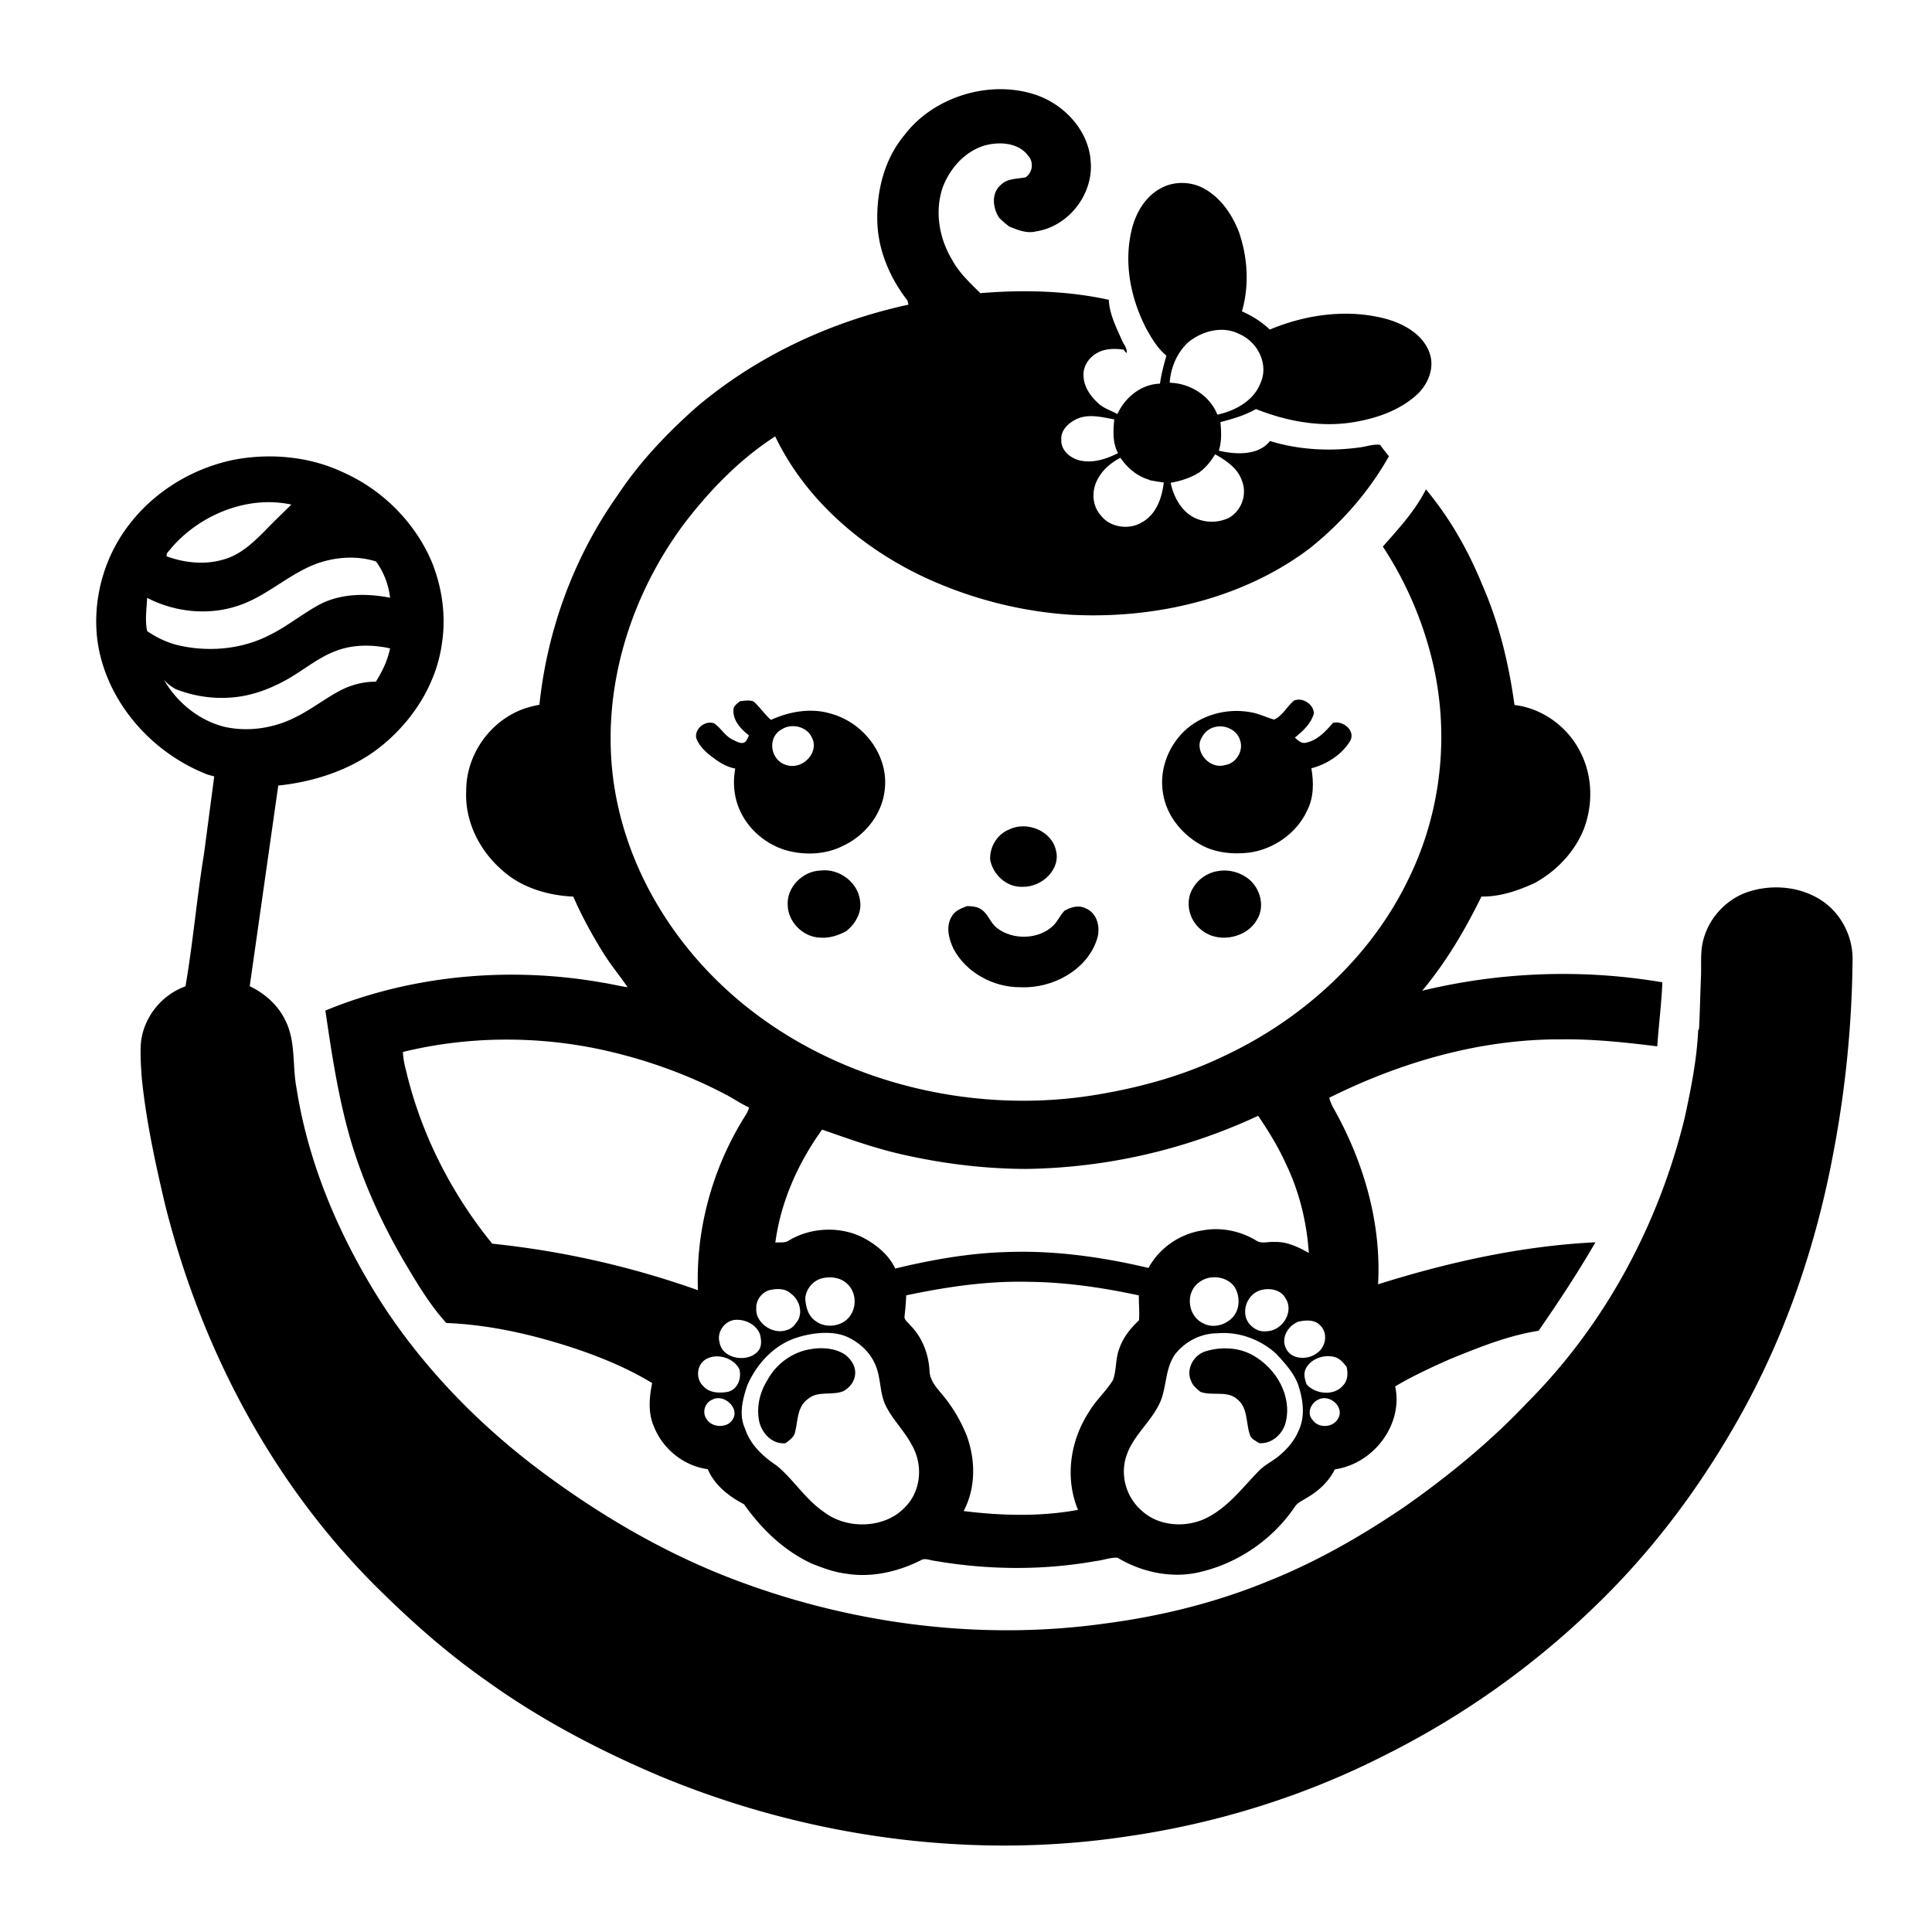 <svg xmlns="http://www.w3.org/2000/svg" xmlns:v="https://vecta.io/nano" width="1100" height="1100" viewBox="0 0 825 825"><path d="M386.201 57.714c11.911-15.809 35.078-23.6 54.864-17.616 13.149 3.95 23.768 15.523 24.656 28.618 1.363 13.464-8.736 27.803-23.337 30.106-3.982.967-7.875-.622-11.436-2.118a37.37 37.37 0 0 1-4.251-3.664c-2.825-4.261-3.525-10.649.843-14.238 2.709-2.647 6.87-2.37 10.395-3.076 3.103-2.068 3.579-6.631 1.04-9.287-4.054-5.572-12.297-6.068-18.638-4.27-8.592 2.639-14.727 9.918-17.723 17.675-3.57 10.304-1.641 21.844 4 31.19 2.933 5.455 7.606 9.749 12.001 14.153 18.288-1.513 36.935-1.093 54.864 2.832.278 6.001 3.067 11.531 5.48 16.986.744 1.916 2.449 3.622 2.179 5.774-.52-.387-.942-.874-1.265-1.462-3.839-.555-8.045-.538-11.445 1.454-3.507 1.933-5.955 5.673-5.74 9.539.018 4.572 2.78 8.682 6.18 11.783 2.269 2.252 5.516 3.152 8.287 4.723 3.139-6.875 9.884-12.741 18.18-12.994.556-4.059 1.632-8.026 2.736-11.977-3.758-3.068-6.18-7.22-8.467-11.296-6.933-13.271-9.911-28.727-6.144-43.25 1.812-6.783 5.74-13.532 12.458-17.028 5.651-3.042 12.96-2.79 18.485.387 7.175 4.085 11.794 11.145 14.638 18.373 3.749 10.884 4.511 22.844 1.283 33.93 4.413 1.908 8.494 4.513 11.902 7.774 15.669-6.564 33.822-9.06 50.469-4.337 7.48 2.227 15.005 6.757 17.642 14.036 2.386 6.161-.197 13.044-4.825 17.658-7.364 6.984-17.561 10.581-27.723 12.212-14.046 2.286-28.486-.462-41.464-5.631-4.682 2.673-9.938 4.202-15.176 5.572.368 4.068.61 8.237-.7 12.187 7.193 1.748 16.987 2.143 21.849-4.118 12.144 3.757 25.257 4.471 37.876 2.799 3.067-.294 6.036-1.58 9.166-1.16 1.184 1.673 2.458 3.286 3.758 4.883-8.458 14.969-20.037 28.341-33.813 39.3-28.333 21.482-65.896 30.257-101.888 28.383-20.835-1.32-41.329-6.488-60.182-14.893-28.495-12.716-53.178-34.081-66.192-61.278-15.543 10.035-28.315 23.407-39.222 37.737-25.535 34.56-37.186 78.769-27.876 120.22 7.57 34.106 28.405 65.237 57.043 87.308 40.684 31.45 96.471 44.604 148.267 35.686 18.198-3.076 36.127-8.077 52.639-15.977 34.558-15.994 63.689-42.881 79.573-75.945 14.898-30.299 17.929-65.388 9.041-97.645-4.26-15.616-10.969-30.61-19.992-44.335 6.781-7.673 13.866-15.347 18.404-24.432 10.332 12.372 18.261 26.449 24.207 41.124 7.112 16.28 11.211 33.543 13.615 50.949 11.839 1.429 22.172 9.085 27.508 18.944 5.642 10.102 6.225 22.331 2.44 33.089-3.686 10.069-11.597 18.658-21.364 24.004-7.059 3.244-14.745 5.892-22.71 5.766-6.951 14.17-15.005 27.92-25.293 40.216 33.365-8.085 68.64-9.396 102.552-3.589-.359 9.136-1.561 18.213-2.171 27.332-13.48-1.656-27.033-3.143-40.657-2.975-34.8-.235-68.9 9.741-99.422 24.937.466 1.866 1.336 3.614 2.314 5.303 12.646 22.81 19.983 48.52 18.539 74.348 30.01-9.422 61.124-16.381 92.821-17.936-7.462 12.926-15.732 25.449-24.27 37.779-13.149 2.068-25.517 7.11-37.697 12.052-8.036 3.564-16.037 7.245-23.562 11.708 3.516 15.742-8.691 32.921-25.741 35.426-2.529 5.102-6.933 9.254-12.019 12.17-1.758 1.143-3.875 1.992-5.032 3.757-9.041 13.397-23.427 23.76-39.876 27.752-12.144 3.169-25.373.361-35.84-5.925-3.058-.252-6.135 1.093-9.211 1.378-22.799 4.101-46.406 3.841-69.196-.118-1.812-.168-3.812-1.261-5.507-.252-9.705 4.892-21.05 7.606-32.046 5.766-4.996-.58-9.678-2.362-14.288-4.135-12.225-5.547-21.867-14.994-29.275-25.483-6.592-3.446-12.655-8.237-15.49-14.986-10.422-1.387-19.176-8.808-22.862-17.877-2.727-6.009-2.153-12.657-.888-18.902-9.947-6.051-20.799-10.598-31.912-14.414-18.01-6.018-36.836-10.472-56.003-11.237-7.48-8.304-13.068-17.919-18.665-27.391-9.373-16.255-17.104-33.375-22.315-51.21-5.175-17.961-7.956-36.426-10.637-54.815 36.917-15.196 78.775-18.911 118.302-11.926 3.606.546 7.139 1.462 10.754 1.967-3.354-4.934-7.229-9.539-10.368-14.607-4.807-7.766-9.238-15.759-12.826-24.088-11.005-.487-22.279-3.925-30.315-11.22-9.938-8.59-16.073-21.205-15.409-33.963-.072-14.582 9.256-29.038 23.777-34.72a45.69 45.69 0 0 1 7.48-2.009c3.319-31.845 14.646-63.077 33.589-89.762 9.086-13.733 20.62-25.903 33.096-36.997 25.526-21.793 57.321-36.846 90.91-44.099l-.422-1.731c-7.561-9.775-12.521-21.457-12.88-33.619-.368-12.977 2.888-26.643 11.561-37.031m120.867 88.736c-4.646 4.547-7.166 10.75-7.588 16.986 8.942.219 17.31 5.74 20.36 13.632 7.803-1.673 15.543-6.043 18.387-13.422 3.677-7.926-1.022-17.709-9.292-21.138-7.22-3.589-16.135-.975-21.867 3.942M460.72 178.54c-4.027 1.538-7.965 5.034-7.516 9.438-.135 4.496 4.108 7.984 8.547 8.774 5.462 1.009 10.933-.866 15.678-3.261-2.449-4.463-2.036-9.581-1.632-14.414-4.924-.857-10.189-2.311-15.077-.538m58.155 15.439c-1.758 2.992-4.036 5.799-6.951 7.875-3.624 2.227-7.794 3.572-12.028 4.303 1.363 6.53 5.229 13.658 12.431 15.826 4.126 1.353 8.808.958 12.655-.967 5.417-3.261 7.606-10.161 5.337-15.75-1.713-5.228-6.673-8.615-11.445-11.287m-49.868 10.153c-3.005 5.06-2.87 11.708 1.265 16.187 3.884 4.925 11.803 6.035 17.239 2.79 6.35-3.446 8.7-10.649 9.444-17.087-1.973-.219-3.928-.597-5.875-.933l-.565-.294c-5.094-1.513-9.274-5.144-12.072-9.329-3.866 2.068-7.373 4.917-9.435 8.665M172.056 449.204c.117 2.614.592 5.202 1.283 7.732 6.314 26.845 19.077 52.294 36.854 74.138a378.59 378.59 0 0 1 87.843 19.869c-.969-25.189 5.731-50.613 18.988-72.541 1.058-1.782 2.377-3.471 2.825-5.505-3.686-1.656-6.942-4.026-10.548-5.824-14.951-7.816-31.033-13.725-47.599-17.734-29.23-7.11-60.407-7.278-89.646-.134m266.237 49.949c-18.126-.034-36.208-2.303-53.796-6.354-11.436-2.631-22.441-6.598-33.446-10.439-10.368 14.422-17.669 30.938-19.965 48.251 1.875-.219 3.982.261 5.642-.807 9.391-5.774 22.27-6.337 32.091-1.168 5.624 3.034 10.853 7.371 13.445 13.052 15.418-3.698 31.159-6.539 47.096-7.026 20.584-.832 41.159 2.068 61.07 6.774 4.467-8.312 13.202-14.574 23.059-16.028 7.902-1.496 16.315.261 23.024 4.379 2.26 1.471 5.157.319 7.704.555 5.346-.219 10.225 2.185 14.682 4.69-.906-13.313-4.144-26.534-10.09-38.678-3.175-6.959-7.238-13.506-11.561-19.885a242.22 242.22 0 0 1-98.956 22.684m-87.35 46.722c-4 1.093-6.834 4.765-7.086 8.606.233 3.496 1.193 7.447 4.413 9.623 3.821 2.95 9.965 2.521 13.445-.731 4.422-4.101 4.35-11.842-.52-15.649-2.771-2.303-6.772-2.698-10.252-1.849m161.353 1.53c-6.395 4.253-5.292 14.784 1.83 17.835 4.18 2.093 9.48.395 12.386-2.858 2.969-3.429 3.005-8.506.96-12.355-2.969-4.942-10.53-6.077-15.176-2.622m-125.334 5.732c-.081 2.925-.368 5.85-.691 8.766-.35 1.681 1.444 2.715 2.359 3.933 5.265 5.287 7.92 12.439 8.296 19.591.108 3.631 2.502 6.606 4.807 9.338 4.718 5.446 8.413 11.657 11.059 18.221 3.794 10.388 3.982 22.281-1.3 32.257 16.171 2 32.764 2.463 48.828-.504-5.695-13.742-3.328-29.744 4.888-42.149 2.861-4.765 7.184-8.573 10.072-13.313 1.588-4.421.96-9.262 2.78-13.632 1.561-4.581 4.727-8.48 8.305-11.851.296-3.547-.126-7.094-.045-10.64-15.445-3.311-31.185-5.656-47.061-5.791-17.633-.462-35.15 2.16-52.299 5.774m-58.469-2.194c-3.426 1.051-5.731 4.412-5.543 7.766-.466 6.11 7.112 11.548 13.238 9.161 2.117-.555 3.408-2.387 4.52-4.026 2.179-3.9.52-9.018-3.166-11.598-2.35-2.177-6.081-2.042-9.05-1.303m209.849-.025c-6.521 1.908-8.996 10.892-3.955 15.305 1.588 1.538 3.866 2.513 6.189 2.252 7.13-.034 12.189-8.514 8.305-14.187-1.919-3.572-6.745-4.438-10.539-3.37M313.439 563.66c-4.529.782-7.426 5.589-6.135 9.691 1.121 6.984 12.243 8.808 16.557 3.412 1.507-1.941 1.238-4.488.735-6.699-1.336-4.362-6.503-6.984-11.158-6.404m240.998.723c-4.619 1.782-7.633 7.228-5.175 11.615 2.188 4.53 9.095 4.824 12.88 1.95 4.117-2.589 5.13-8.884 1.417-12.145-2.269-2.387-6.126-2.11-9.122-1.42m-207.033 5.144c-2.162.353-4.314.79-6.404 1.446-10.341 2.984-17.92 11.456-21.893 20.608-1.982 5.892-3.722 12.523-.951 18.473 2.126 6.699 7.543 11.859 13.516 15.784 7.328 6.085 12.225 14.414 20.252 19.86 9.669 7.396 25.445 7.077 34.082-1.639 7.399-6.959 8.296-18.507 3.39-26.962-3.265-6.346-8.852-11.397-11.669-17.969-2.233-5.581-1.588-11.859-4.377-17.28-2.269-4.824-6.565-8.674-11.579-10.976-4.458-1.958-9.579-1.975-14.368-1.345m154.331 8.859c-4.682 6.699-3.274 15.254-7.247 22.205-3.749 7.094-10.368 12.599-13.167 20.18-3.274 8.438-.718 18.423 6.386 24.466 7.05 6.446 18.378 7.262 26.997 3.202 9.373-4.48 15.534-12.792 22.441-19.927 2.484-2.74 5.982-4.37 8.852-6.699 3.534-2.916 6.619-6.413 8.377-10.548 3.148-6.362 2.081-13.733-.117-20.205-1.901-4.967-5.659-9.035-9.292-12.96-6.529-6.001-15.777-9.565-24.97-8.766-7.265-.034-14.063 3.589-18.261 9.052m55.581 6.783c-.682 2.017-.045 4.127.691 6.06 3.74 4.076 11.355 4.942 15.274.647 2.26-2.219 2.44-5.404 1.722-8.245-1.283-1.588-2.628-3.303-4.682-4.026-4.942-1.605-11.283.798-13.005 5.564m-255.645-4.875c-4.35 2.311-4.709 8.615-1.22 11.758 2.52 2.782 6.879 2.942 10.431 2.269 4.269-1.101 5.821-5.917 4.861-9.607-2.296-4.707-9.202-7.035-14.072-4.421m2.458 17.398c-3.31 1.378-4.404 5.665-2.323 8.388 2.305 3.723 9.05 3.824 11.166-.118 2.861-4.69-3.812-10.951-8.843-8.27m258.963-.109c-3.372 1.462-5.256 6.009-2.52 8.833 2.484 3.597 8.682 3.227 10.745-.572 2.978-4.589-3.085-10.632-8.225-8.262zM100.348 196.24c15.31-2.799 31.732-1.294 45.769 5.27 17.526 7.682 31.437 22.012 38.441 38.863 4.242 10.741 5.893 22.44 4.233 33.812-2.305 18.078-13.059 34.812-28.154 46.1-11.965 8.8-26.809 13.582-41.814 15.17l-12.189 85.669c6.413 3.085 11.92 7.968 14.978 14.137 4.852 9.119 3.13 19.642 5.005 29.391 5.085 32.484 18.333 63.539 36.244 91.636 18.97 29.349 44.298 54.899 73.322 75.726 25.069 18.112 52.478 33.619 82.094 44.259 48.451 17.583 101.736 24.205 153.254 17.045 23.929-3.101 47.509-8.909 69.663-18.003 20.826-8.27 40.208-19.415 58.487-31.828 18.844-13.221 36.683-27.819 52.308-44.36 33.804-33.837 56.415-76.777 67.411-121.809 2.655-12.338 5.193-24.777 5.749-37.376l.359-.487c.413-7.606.52-15.212.861-22.819.17-5.463-.422-11.077 1.301-16.389 2.709-9.069 10.261-16.986 19.974-19.768 8.727-2.555 18.62-1.975 26.746 2.068 10.646 5.085 16.898 16.322 16.691 27.357-.278 27.29-2.933 54.563-8.027 81.433-7.247 39.367-20.189 77.97-40.029 113.396-16.638 29.778-37.365 57.698-62.505 81.735-25.93 25.071-55.967 46.436-88.838 62.884-34.477 17.625-72.273 29.408-111.091 34.938-66.909 9.951-136.446-.034-198.234-25.626-26.154-11.019-51.357-24.264-74.156-40.611-15.795-11.01-30.244-23.609-43.868-36.896-47.482-45.747-78.39-105.025-93.852-166.816-4.18-17.801-8.09-35.728-9.929-53.899-.332-4.53-.646-9.077-.466-13.616.386-11.01 8.072-21.684 19.122-25.651 3.238-18.852 4.843-37.905 7.938-56.774l4.332-32.845-2.789-.773C63.064 320.849 43.88 297.24 41.35 271.27c-1.525-17.045 3.615-34.594 14.602-48.285 10.736-13.523 26.782-23.281 44.397-26.744M73.1 234.061c-.646 1.109-2.368 2.11-1.866 3.522 7.713 2.832 16.44 3.698 24.414 1.278 7.032-2 12.332-7.068 17.239-11.935 3.713-3.942 7.704-7.631 11.525-11.464-19.104-4.101-39.347 4.639-51.312 18.6m61.931 6.69c-12.386 4.69-21.786 14.54-34.656 18.314-12.386 3.774-26.226 2.118-37.544-3.774-.215 4.723-.978 9.539 0 14.212 4.44 3.017 9.489 5.371 14.907 6.388 12.584 2.58 26.243 1.109 37.553-4.807 7.704-3.782 14.207-9.329 21.804-13.271 9.032-4.471 19.696-4.471 29.49-2.572-.646-5.455-2.682-10.968-6.018-15.473-8.26-2.647-17.463-1.933-25.535.983m8.162 37.292c-7.92 3.042-14.207 8.674-21.571 12.624-3.919 2.11-8.027 3.942-12.332 5.211-11.157 3.421-23.58 2.639-34.343-1.656-1.892-1.059-3.615-2.379-4.969-4.017 5.337 9.438 14.629 17.272 25.732 20.129 10.18 2.32 21.176.656 30.342-4.001 6.727-3.261 12.521-7.926 19.113-11.397 4.655-2.471 9.974-3.875 15.337-3.849 2.771-4.421 5.067-9.144 6.054-14.221-7.686-1.698-15.992-1.706-23.364 1.177zm172.797 21.372c1.919-.16 3.973-.614 5.83.126 2.682 2.437 4.664 5.463 7.399 7.867 7.938-3.614 17.167-5.253 25.732-2.622 14.27 4.001 24.387 18.062 22.889 31.963-.879 10.464-8.162 20.037-18.189 24.592-6.906 3.446-15.212 3.875-22.71 2.076-9.983-2.471-18.252-9.892-21.66-18.986-1.991-5.186-2.296-10.842-1.318-16.255-4.431-.773-7.991-3.471-11.355-6.102-2.278-1.95-4.422-4.261-5.328-7.077-.619-3.765 3.624-7.405 7.597-6.161 2.96 1.983 4.619 5.345 7.929 6.993 1.659.698 3.695 2.21 5.462.958a10.07 10.07 0 0 0 1.525-2.765c-3.426-2.681-6.843-6.354-6.592-10.808-.108-1.765 1.596-2.74 2.789-3.799m17.974 11.935c-6.628 3.421-5.068 13.658 2.153 15.431 6.987 1.908 13.83-5.808 10.557-11.842-1.964-4.539-8.368-6.261-12.709-3.589z"></path><path d="M552.523 299.189c3.767-1.664 8.547 1.723 8.53 5.497-1.184 4.27-4.7 7.514-8.135 10.321 1.363 1.051 2.771 2.715 4.798 2.135 4.987-1.067 8.44-4.925 11.498-8.489 4.494-1.076 9.669 3.48 7.355 7.707-3.48 5.791-9.83 9.934-16.593 11.724 1.058 6.018 1.058 12.473-1.821 18.078-4.296 9.354-13.911 16.423-24.683 17.927-7.337.84-15.194.025-21.499-3.807-7.857-4.648-13.785-12.38-15.265-21.045-1.794-9.581 1.623-19.801 8.781-26.828 7.05-6.942 17.983-10.077 28.001-8.371 3.731.479 7.041 2.278 10.592 3.236 3.74-1.74 5.426-5.581 8.44-8.085m-33.885 11.304c-2.493.605-4.449 2.387-5.507 4.539-3.345 5.53 3.103 13.557 9.749 11.716 5.148-.647 8.368-6.463 6.565-10.892-1.265-4.152-6.458-6.614-10.808-5.362zm-87.716 43.721c7.588-3.774 18.055.664 19.893 8.564 2.458 8.094-5.651 16.112-14.216 15.91-6.987.235-12.602-5.371-13.776-11.523-.278-5.303 2.771-10.817 8.099-12.952zm-94.561 32.223c-.466-7.354 6.171-14.464 14.09-14.717 8.144-.95 15.956 5.278 16.799 12.826.861 4.976-1.866 9.833-5.803 13.019-3.345 1.824-7.121 3.118-11.041 2.832-7.678-.143-13.974-6.942-14.046-13.96zm183.561-14.439c4.987-.95 10.305.656 13.956 3.925 4.565 4.278 6.198 11.472 2.852 16.835-4.045 7.421-15.552 10.119-22.71 5.076-6.162-4.009-8.359-12.489-4.61-18.608 2.108-3.698 6.072-6.547 10.512-7.228zm-65.367 16.91c2.565-1.488 5.902-2.538 8.79-1.151 5.552 2.152 6.745 8.875 4.951 13.716-4.26 12.699-18.79 20.776-32.665 20.087-11.758.076-23.212-6.488-28.45-16.355-2.081-4.345-3.471-9.825-.592-14.145 1.345-2.252 4-3.253 6.431-4.144 2.108.05 4.359.227 6.108 1.479 2.96 2.068 3.794 5.799 6.682 7.942 6.745 5.202 17.813 4.892 23.929-1.067 1.955-1.883 2.915-4.446 4.816-6.362zM345.822 576.164c5.041-.933 10.637-.572 14.969 2.236 2.565 1.941 4.583 4.883 4.395 8.077-.072 3.211-2.233 6.119-5.193 7.631-4.789 1.874-10.799-.328-14.916 3.236-4.754 3.295-4.323 9.329-5.543 14.17-.404 2.16-2.413 3.429-4.072 4.749-5.812.622-10.126-4.37-11.256-9.212-1.274-6.043.17-12.439 3.48-17.709 3.543-6.606 10.296-11.851 18.135-13.179zm169.372.74c6.538-1.891 14.055-1.53 19.965 1.916 10.072 5.698 16.584 17.515 13.875 28.5-1.148 4.791-5.785 9.396-11.355 8.926-1.516-.992-3.507-1.799-3.973-3.648-1.776-5.06-.7-11.615-5.615-15.297-4.341-3.614-10.539-1.076-15.525-2.958-1.57-1.311-3.247-2.664-3.919-4.589-2.386-5.009.996-11.346 6.547-12.851z"></path></svg>